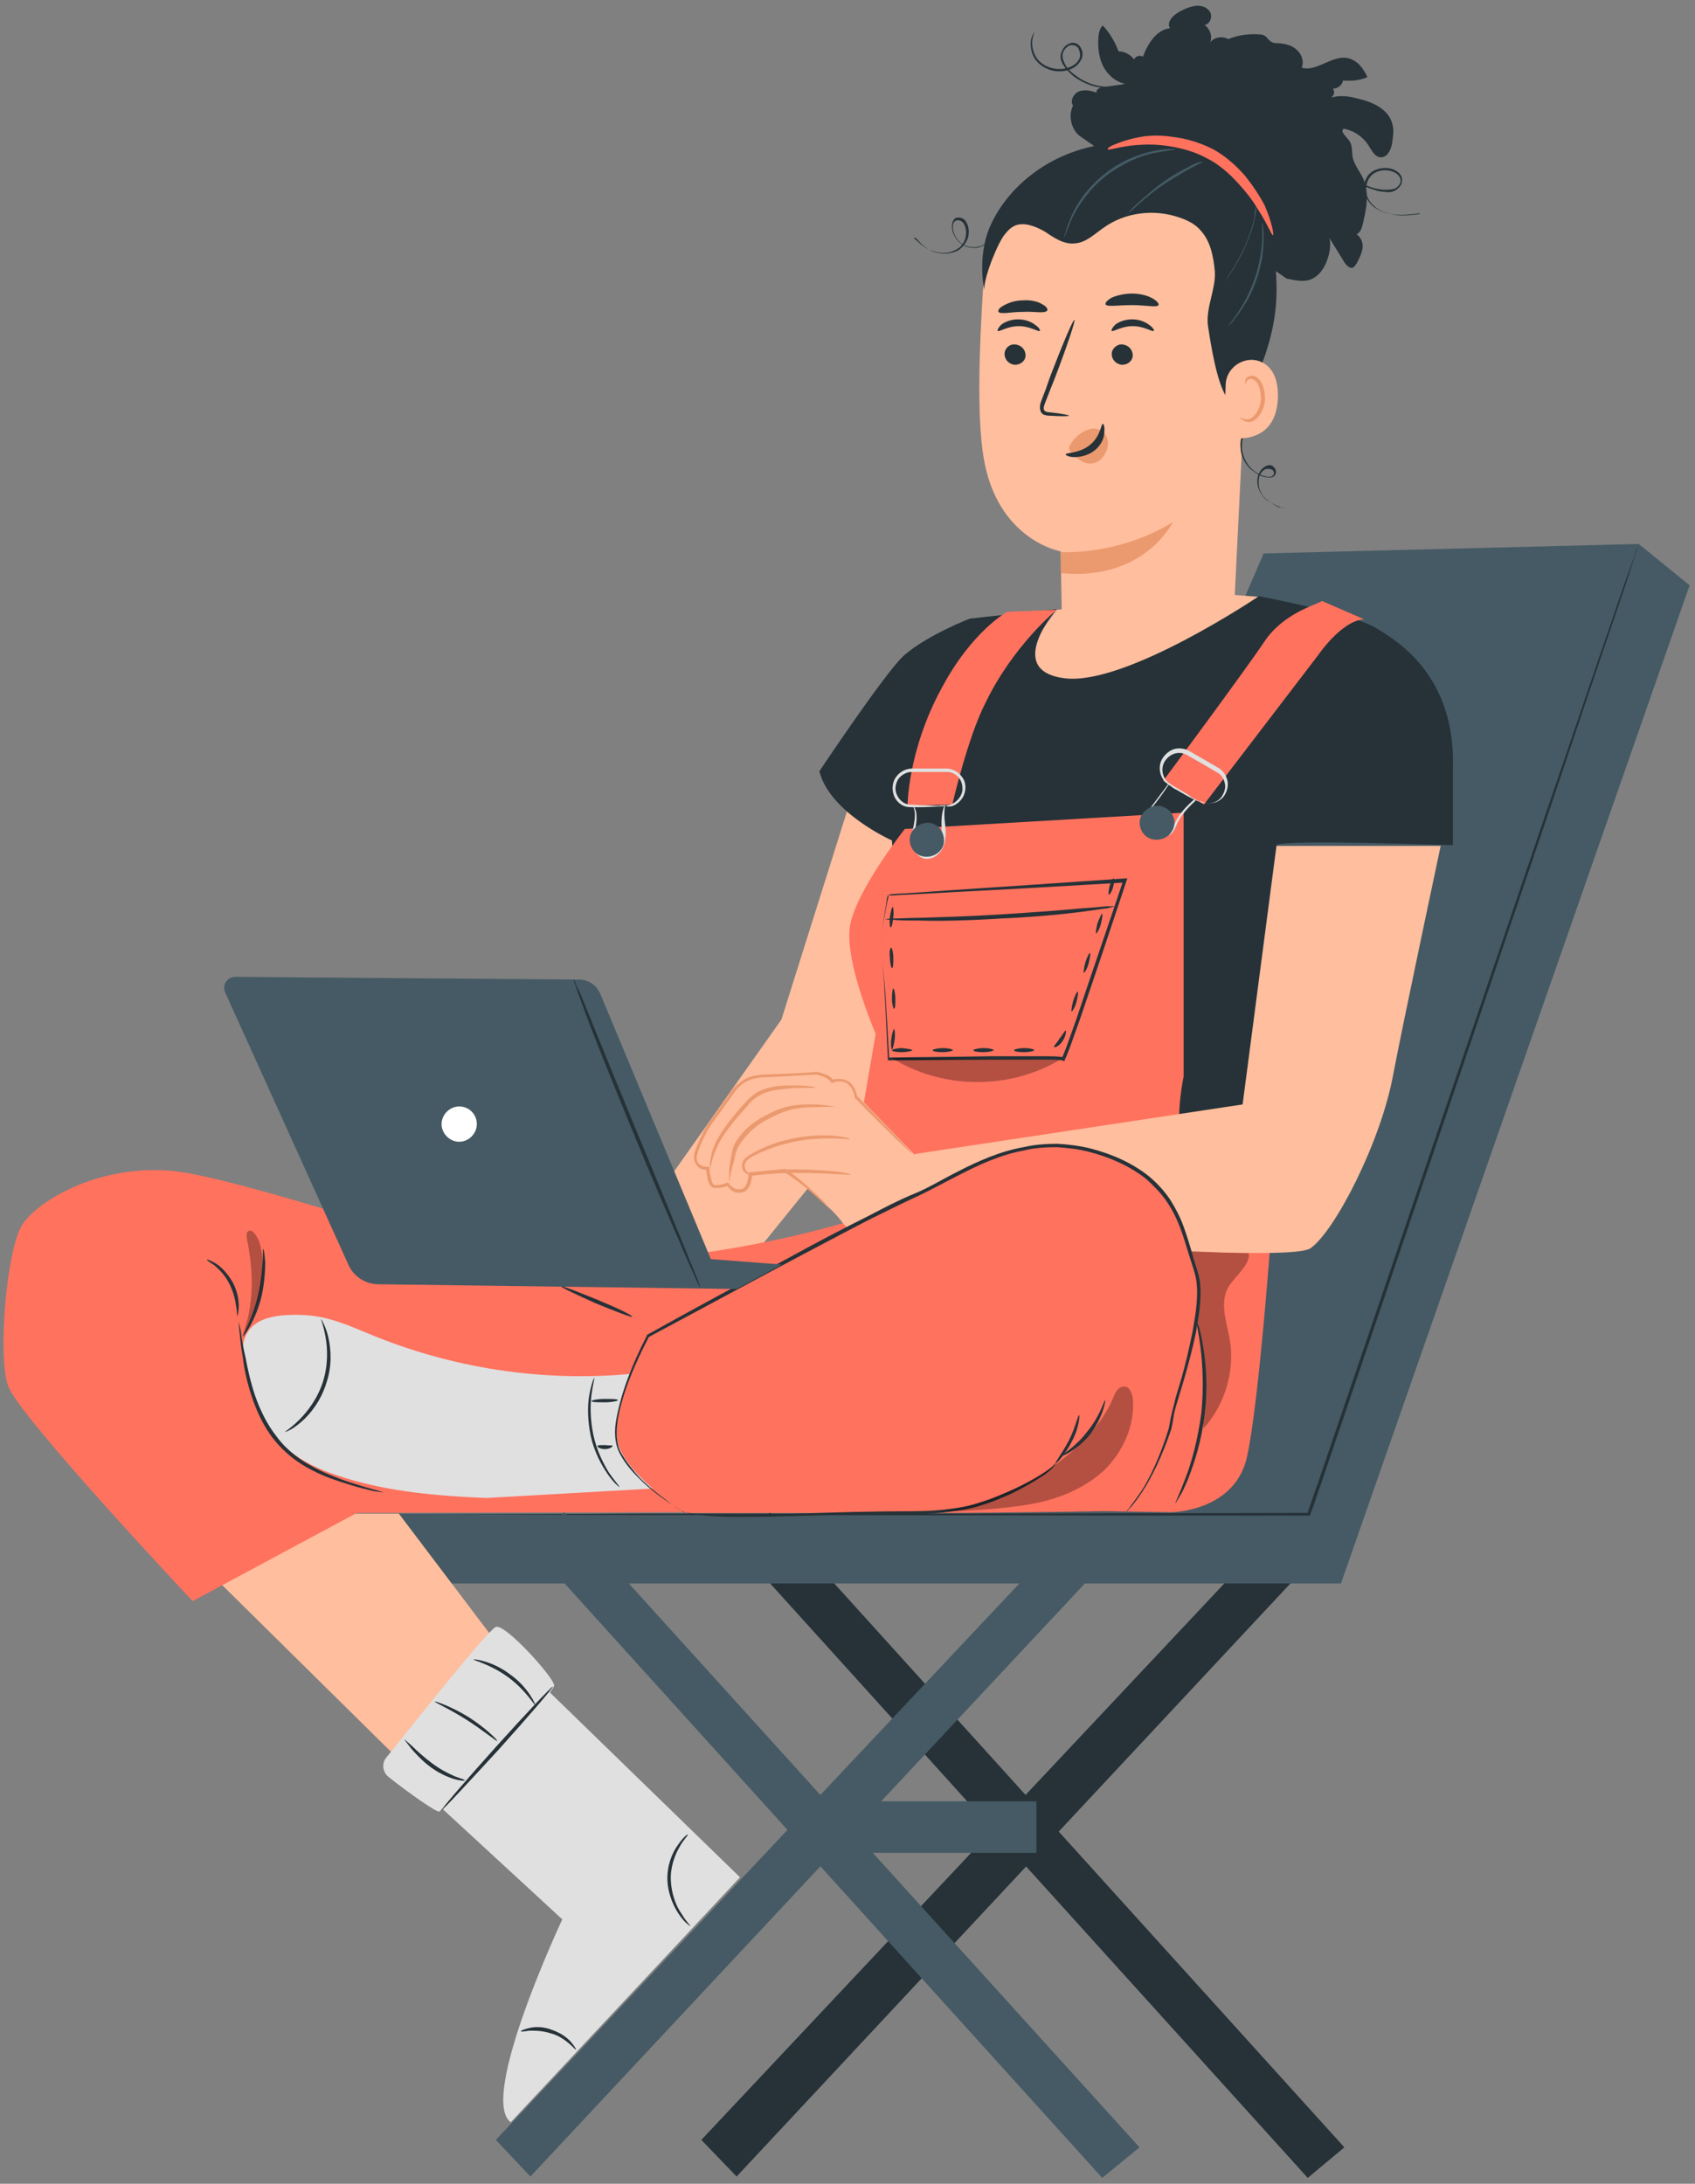 <svg width="132" height="170" viewBox="0 0 132 170" fill="none" xmlns="http://www.w3.org/2000/svg">
<rect x="0" y="0" width="132" height="170" fill="#808080" stroke="none"/>
<path d="M104.694 167.163L101.841 169.54L57.207 120.204L59.953 117.722L104.694 167.163Z" fill="#263238"/>
<path d="M57.365 169.434L54.618 166.582L100.31 117.986L103.056 120.521L57.365 169.434Z" fill="#263238"/>
<path d="M127.618 42.344L98.408 43.084L66.133 117.774L102 117.827L127.618 42.344Z" fill="#455A64"/>
<path d="M131.58 45.567L104.429 123.268H27.785V117.827H102L127.618 42.344L131.58 45.567Z" fill="#455A64"/>
<path d="M127.619 42.344C127.619 42.344 127.566 42.45 127.513 42.714C127.407 42.978 127.302 43.348 127.143 43.824C126.826 44.827 126.351 46.253 125.717 48.102C124.449 51.8 122.653 57.135 120.435 63.737C115.945 76.943 109.818 95.167 102.951 115.292C102.634 116.19 102.37 117.035 102.053 117.88L102 117.986H101.894C81.241 117.986 62.7 117.933 49.283 117.933C42.575 117.933 37.187 117.88 33.437 117.88C31.588 117.88 30.109 117.88 29.158 117.88C30.162 117.88 31.588 117.88 33.437 117.88C37.187 117.88 42.575 117.88 49.283 117.827C62.7 117.827 81.241 117.827 101.894 117.774L101.789 117.88C102.053 117.088 102.37 116.19 102.687 115.292C109.553 95.167 115.734 76.943 120.223 63.79C122.495 57.188 124.291 51.852 125.558 48.208C126.192 46.359 126.668 44.933 127.038 43.982C127.196 43.507 127.354 43.137 127.407 42.873C127.566 42.503 127.619 42.344 127.619 42.344Z" fill="#263238"/>
<path d="M88.741 167.163L85.836 169.54L41.201 120.204L43.948 117.722L88.741 167.163Z" fill="#455A64"/>
<path d="M41.307 169.434L38.613 166.582L84.357 117.986L87.051 120.521L41.307 169.434Z" fill="#455A64"/>
<path d="M80.712 140.224H63.387V144.238H80.712V140.224Z" fill="#455A64"/>
<path d="M16.639 122.74L32.803 138.692L39.617 129.131L31.06 117.827H26.412L16.639 122.74Z" fill="#FFBE9D"/>
<path d="M42.628 131.561L57.629 146.14L39.775 165.209C37.24 163.36 43.79 149.415 43.79 149.415L31.694 138.269L42.628 131.561Z" fill="#E0E0E0"/>
<path d="M44.846 159.557C44.794 159.557 44.635 159.345 44.318 159.081C44.001 158.817 43.526 158.447 42.892 158.289C42.258 158.078 41.677 158.078 41.255 158.078C40.832 158.13 40.568 158.183 40.568 158.13C40.568 158.078 40.779 157.972 41.255 157.866C41.677 157.761 42.364 157.761 42.998 158.025C43.632 158.236 44.16 158.606 44.477 158.976C44.741 159.292 44.899 159.557 44.846 159.557Z" fill="#263238"/>
<path d="M30.109 136.79C29.687 137.266 29.792 138.005 30.32 138.375C31.641 139.431 34.071 141.175 34.229 141.016C34.493 140.752 43.209 131.825 43.156 131.191C43.103 130.557 39.353 126.384 38.614 126.648C37.98 126.913 32.275 134.096 30.109 136.79Z" fill="#E0E0E0"/>
<path d="M43.05 131.297C43.103 131.35 41.202 133.568 38.825 136.209C36.395 138.85 34.44 140.963 34.388 140.91C34.335 140.858 36.236 138.639 38.613 135.998C40.99 133.357 42.998 131.244 43.05 131.297Z" fill="#263238"/>
<path d="M36.184 138.586C36.184 138.639 35.867 138.639 35.338 138.481C34.81 138.322 34.123 138.005 33.49 137.53C32.856 137.054 32.328 136.473 32.011 136.104C31.694 135.681 31.482 135.417 31.482 135.417C31.535 135.417 31.747 135.628 32.116 135.945C32.486 136.315 33.014 136.79 33.648 137.266C34.282 137.741 34.916 138.058 35.391 138.269C35.919 138.481 36.236 138.533 36.184 138.586Z" fill="#263238"/>
<path d="M38.719 135.523C38.666 135.575 37.663 134.73 36.342 133.885C35.021 133.04 33.806 132.512 33.859 132.459C33.859 132.406 35.127 132.829 36.5 133.674C37.821 134.519 38.772 135.47 38.719 135.523Z" fill="#263238"/>
<path d="M41.677 132.723C41.624 132.776 40.937 131.561 39.564 130.557C38.191 129.554 36.817 129.237 36.87 129.184C36.87 129.131 38.349 129.29 39.722 130.346C41.149 131.35 41.73 132.723 41.677 132.723Z" fill="#263238"/>
<path d="M53.773 149.943C53.773 149.943 53.351 149.732 52.928 149.098C52.506 148.517 52.03 147.513 51.977 146.404C51.925 145.242 52.347 144.238 52.77 143.657C53.192 143.023 53.562 142.759 53.562 142.812C53.615 142.865 53.245 143.182 52.928 143.763C52.558 144.397 52.189 145.347 52.242 146.404C52.294 147.46 52.664 148.411 53.087 148.992C53.456 149.626 53.773 149.89 53.773 149.943Z" fill="#263238"/>
<path d="M66.028 62.945L60.852 79.373L49.759 95.061L56.784 100.079L68.881 85.13L72.948 66.59L66.028 62.945Z" fill="#FFBE9D"/>
<path d="M95.397 17.571C96.559 17.677 97.457 18.733 97.457 19.895L96.084 47.838C96.031 51.483 90.696 53.543 86.787 53.437C82.826 52.486 82.72 50.162 82.667 46.676C82.561 40.865 82.614 42.925 82.614 42.925C82.614 42.925 77.649 42.08 76.593 35.583C76.064 32.361 76.276 27.026 76.54 22.695C76.804 18.786 79.392 14.032 83.301 14.454L95.397 17.571Z" fill="#FFBE9D"/>
<path d="M78.23 27.554C78.23 27.977 78.547 28.347 79.022 28.399C79.498 28.399 79.867 28.082 79.867 27.66C79.867 27.237 79.55 26.868 79.075 26.815C78.6 26.762 78.23 27.132 78.23 27.554Z" fill="#263238"/>
<path d="M77.701 25.758C77.807 25.864 78.441 25.389 79.339 25.389C80.237 25.389 80.871 25.864 80.976 25.758C81.029 25.706 80.924 25.494 80.607 25.283C80.343 25.072 79.867 24.86 79.286 24.86C78.705 24.86 78.23 25.072 77.966 25.283C77.754 25.494 77.649 25.706 77.701 25.758Z" fill="#263238"/>
<path d="M86.576 27.554C86.576 27.977 86.893 28.347 87.368 28.399C87.844 28.399 88.213 28.082 88.213 27.66C88.213 27.237 87.897 26.868 87.421 26.815C86.999 26.762 86.576 27.132 86.576 27.554Z" fill="#263238"/>
<path d="M86.576 25.758C86.682 25.864 87.316 25.389 88.213 25.389C89.111 25.389 89.745 25.864 89.851 25.758C89.904 25.706 89.798 25.494 89.481 25.283C89.217 25.072 88.742 24.86 88.161 24.86C87.58 24.86 87.104 25.072 86.84 25.283C86.629 25.494 86.523 25.706 86.576 25.758Z" fill="#263238"/>
<path d="M83.248 32.361C83.248 32.308 82.72 32.203 81.769 32.097C81.558 32.097 81.347 32.044 81.294 31.886C81.241 31.727 81.347 31.463 81.452 31.199C81.663 30.671 81.875 30.09 82.139 29.456C83.09 26.973 83.776 24.913 83.671 24.913C83.565 24.86 82.72 26.867 81.769 29.35C81.558 29.984 81.347 30.565 81.135 31.093C81.03 31.357 80.924 31.674 81.03 31.991C81.082 32.15 81.241 32.308 81.399 32.308C81.558 32.361 81.663 32.361 81.769 32.361C82.667 32.414 83.248 32.414 83.248 32.361Z" fill="#263238"/>
<path d="M82.614 42.978C82.614 42.978 86.998 43.295 91.33 40.654C91.33 40.654 89.111 45.25 82.614 44.616V42.978Z" fill="#EB996E"/>
<path d="M83.406 34.527C83.829 33.84 84.516 33.417 85.15 33.365C85.572 33.365 85.942 33.523 86.153 33.946C86.365 34.368 86.312 34.949 85.995 35.425C85.678 35.953 85.097 36.164 84.621 36.059C84.199 35.953 83.829 35.636 83.512 35.319C83.406 35.213 83.354 35.161 83.301 35.002C83.195 34.949 83.248 34.738 83.406 34.527Z" fill="#EB996E"/>
<path d="M85.889 32.995C85.731 32.995 85.731 33.946 84.885 34.633C84.04 35.319 83.037 35.214 82.984 35.372C82.984 35.425 83.195 35.583 83.671 35.583C84.093 35.583 84.727 35.478 85.255 35.055C85.784 34.633 85.995 34.051 85.995 33.682C86.048 33.206 85.942 32.995 85.889 32.995Z" fill="#263238"/>
<path d="M86.1 23.698C86.206 23.91 87.104 23.751 88.16 23.751C89.217 23.751 90.115 23.962 90.22 23.751C90.273 23.645 90.115 23.434 89.745 23.223C89.375 23.012 88.794 22.853 88.16 22.853C87.526 22.853 86.945 23.012 86.576 23.17C86.206 23.381 86.047 23.593 86.1 23.698Z" fill="#263238"/>
<path d="M77.755 24.279C77.966 24.491 78.706 24.279 79.656 24.279C80.554 24.227 81.347 24.438 81.558 24.174C81.611 24.068 81.505 23.857 81.188 23.698C80.871 23.487 80.29 23.328 79.656 23.381C79.022 23.381 78.494 23.593 78.124 23.804C77.808 23.962 77.702 24.174 77.755 24.279Z" fill="#263238"/>
<path d="M100.046 39.545C100.046 39.545 99.993 39.545 99.94 39.545C99.887 39.545 99.781 39.492 99.623 39.439C99.359 39.334 98.989 39.175 98.567 38.858C98.197 38.541 97.827 37.907 97.933 37.221C97.986 36.904 98.144 36.534 98.514 36.323C98.672 36.217 98.936 36.164 99.095 36.27C99.253 36.376 99.412 36.587 99.359 36.851C99.306 36.957 99.253 37.062 99.148 37.115C99.042 37.168 98.936 37.168 98.831 37.168C98.619 37.168 98.408 37.115 98.25 37.062C97.88 36.904 97.616 36.693 97.352 36.481C96.876 36.006 96.612 35.372 96.612 34.897C96.559 34.368 96.665 33.999 96.823 33.734C96.876 33.629 96.929 33.523 96.982 33.47C97.035 33.418 97.035 33.365 97.035 33.365C97.035 33.365 96.982 33.523 96.876 33.787C96.771 34.051 96.718 34.421 96.718 34.949C96.771 35.425 96.982 36.006 97.457 36.481C97.669 36.693 97.986 36.904 98.302 37.01C98.461 37.062 98.619 37.115 98.831 37.115C98.989 37.115 99.148 37.062 99.2 36.904C99.253 36.745 99.148 36.587 98.989 36.534C98.831 36.481 98.672 36.481 98.514 36.534C98.25 36.693 98.038 37.01 98.038 37.326C97.986 37.643 98.038 37.96 98.144 38.224C98.25 38.489 98.408 38.7 98.619 38.858C98.989 39.175 99.359 39.386 99.623 39.492C99.887 39.492 100.046 39.545 100.046 39.545Z" fill="#263238"/>
<path d="M84.251 10.704C83.459 10.229 83.142 9.067 83.565 8.221C83.301 7.852 83.618 7.271 84.04 7.112C84.463 6.954 84.991 7.059 85.413 7.218C85.308 7.006 85.625 6.795 85.889 6.795C86.47 6.69 87.051 6.637 87.632 6.531C86.84 6.373 86.153 5.739 85.836 4.999C85.519 4.26 85.466 3.415 85.572 2.622C85.625 2.411 85.678 2.147 85.889 1.988C86.417 2.569 86.84 3.256 87.104 3.996C87.579 3.996 88.055 4.26 88.319 4.63C88.424 4.365 88.794 4.26 89.005 4.418C89.375 3.415 90.062 2.305 91.118 2.2C90.801 1.724 91.382 1.143 91.911 0.879C92.28 0.668 92.703 0.509 93.126 0.457C93.548 0.404 94.023 0.562 94.235 0.932C94.446 1.302 94.235 1.883 93.812 1.936C94.235 2.252 94.446 2.834 94.235 3.309C94.552 2.886 95.186 2.781 95.661 3.045C96.4 2.728 97.246 2.622 98.038 2.675C98.249 2.675 98.461 2.728 98.619 2.886C98.725 2.992 98.83 3.15 98.936 3.203C99.094 3.362 99.359 3.362 99.57 3.362C100.098 3.415 100.626 3.52 100.996 3.89C101.366 4.207 101.577 4.788 101.366 5.263C102.528 5.633 103.743 4.26 104.958 4.524C105.697 4.682 106.173 5.316 106.49 6.003C105.908 6.267 105.222 6.32 104.588 6.267C104.535 6.637 104.165 6.901 103.796 6.901C104.007 7.165 103.848 7.588 103.531 7.64C104.271 7.376 105.063 7.482 105.803 7.693C106.965 7.957 108.18 8.538 108.444 9.7C108.55 10.123 108.497 10.546 108.444 10.915C108.391 11.549 108.074 12.341 107.44 12.236C107.071 12.183 106.859 11.761 106.648 11.444C106.225 10.704 105.486 10.176 104.641 10.017C104.324 10.281 104.905 10.651 105.116 11.021C105.327 11.338 105.275 11.813 105.327 12.183C105.433 12.764 105.856 13.292 106.12 13.82C106.701 15.035 106.384 16.409 106.067 17.677C105.961 18.046 105.592 18.469 105.38 18.152C105.803 18.205 106.12 18.68 106.12 19.156C106.12 19.578 105.908 20.001 105.697 20.423C105.592 20.582 105.486 20.793 105.327 20.846C105.063 20.899 104.852 20.635 104.694 20.423C104.324 19.789 103.901 19.156 103.531 18.522C103.637 18.944 103.584 19.42 103.479 19.842C103.267 20.687 102.792 21.533 101.947 21.797C101.366 21.955 100.785 21.797 100.204 21.691" fill="#263238"/>
<path d="M97.034 30.935C96.77 30.829 95.767 31.252 95.608 31.041C94.763 29.931 94.288 26.762 94.076 25.389C93.865 24.015 94.71 22.483 94.605 21.11C94.499 20.001 94.288 18.839 93.548 17.994C93.126 17.465 92.492 17.148 91.858 16.937C89.903 16.25 87.632 16.515 85.942 17.729C85.255 18.205 84.568 18.892 83.723 18.944C82.878 19.05 82.086 18.522 81.399 18.046C80.659 17.624 79.762 17.254 79.022 17.571C78.705 17.729 78.494 17.941 78.283 18.205C77.754 18.786 76.645 21.48 76.645 22.536C76.645 22.536 76.117 20.106 77.015 17.835C78.124 15.088 81.135 11.972 85.942 11.232C93.654 9.965 97.246 14.243 98.619 17.307C99.2 18.627 99.675 22.061 99.253 24.702C98.725 28.188 97.034 30.935 97.034 30.935Z" fill="#263238"/>
<path d="M99.147 18.31C99.042 18.363 98.725 17.465 97.933 16.25C97.563 15.617 97.034 14.93 96.401 14.243C95.767 13.556 94.974 12.817 94.024 12.341C93.073 11.813 92.069 11.549 91.118 11.391C90.168 11.232 89.323 11.232 88.583 11.285C87.157 11.391 86.259 11.761 86.259 11.602C86.259 11.549 86.417 11.391 86.84 11.232C87.21 11.074 87.791 10.863 88.583 10.704C89.323 10.546 90.273 10.493 91.277 10.651C92.281 10.757 93.39 11.074 94.446 11.602C95.503 12.183 96.348 12.975 96.982 13.715C97.615 14.507 98.091 15.247 98.461 15.933C99.095 17.36 99.2 18.31 99.147 18.31Z" fill="#FF725E"/>
<path d="M91.594 11.655C91.594 11.655 91.435 11.655 91.118 11.708C90.802 11.761 90.379 11.813 89.851 11.919C88.794 12.13 87.421 12.711 86.1 13.715C84.833 14.719 83.987 15.986 83.512 16.937C83.301 17.413 83.142 17.835 83.037 18.099C82.931 18.363 82.878 18.522 82.878 18.522C82.878 18.522 82.878 18.469 82.878 18.416C82.878 18.363 82.931 18.205 82.984 18.099C83.037 17.782 83.195 17.413 83.406 16.884C83.829 15.881 84.674 14.613 85.995 13.556C87.315 12.5 88.741 11.972 89.798 11.761C90.326 11.655 90.749 11.602 91.066 11.602C91.224 11.602 91.33 11.602 91.435 11.602C91.594 11.655 91.594 11.655 91.594 11.655Z" fill="#455A64"/>
<path d="M93.654 12.606C93.654 12.606 93.284 12.817 92.756 13.081C92.175 13.398 91.436 13.821 90.643 14.349C89.851 14.877 89.164 15.458 88.689 15.881C88.213 16.303 87.949 16.567 87.897 16.567C87.897 16.567 87.949 16.462 88.055 16.356C88.161 16.198 88.372 16.039 88.583 15.828C89.059 15.405 89.692 14.824 90.485 14.243C91.277 13.662 92.069 13.24 92.598 12.976C92.862 12.817 93.126 12.711 93.284 12.659C93.548 12.606 93.654 12.553 93.654 12.606Z" fill="#455A64"/>
<path d="M97.827 16.039C97.827 16.039 97.827 16.145 97.827 16.303C97.827 16.462 97.774 16.726 97.722 16.99C97.616 17.571 97.352 18.363 96.982 19.209C96.612 20.054 96.19 20.74 95.873 21.216C95.714 21.48 95.556 21.638 95.45 21.797C95.345 21.902 95.292 22.008 95.292 22.008C95.292 22.008 95.503 21.691 95.82 21.216C96.137 20.74 96.559 20.001 96.929 19.209C97.299 18.363 97.51 17.624 97.669 17.043C97.722 16.409 97.774 16.039 97.827 16.039Z" fill="#455A64"/>
<path d="M95.661 25.336C95.661 25.336 95.978 24.966 96.401 24.332C96.612 24.015 96.876 23.593 97.087 23.17C97.299 22.695 97.563 22.166 97.721 21.638C97.933 21.057 98.038 20.529 98.144 20.001C98.249 19.473 98.249 18.997 98.302 18.627C98.302 17.835 98.249 17.36 98.302 17.36C98.302 17.36 98.355 17.465 98.355 17.677C98.408 17.888 98.408 18.205 98.408 18.627C98.408 19.05 98.355 19.525 98.302 20.001C98.197 20.529 98.091 21.11 97.88 21.691C97.668 22.272 97.457 22.8 97.193 23.276C96.929 23.751 96.665 24.121 96.454 24.438C96.189 24.755 96.031 25.019 95.872 25.177C95.767 25.283 95.661 25.336 95.661 25.336Z" fill="#455A64"/>
<path d="M71.152 18.522C71.152 18.522 71.257 18.627 71.522 18.839C71.733 19.05 72.103 19.367 72.631 19.525C73.159 19.737 73.846 19.79 74.48 19.42C74.797 19.261 75.061 18.944 75.166 18.575C75.272 18.205 75.272 17.782 75.061 17.413C74.955 17.254 74.797 17.148 74.585 17.148C74.374 17.148 74.268 17.307 74.216 17.465C74.163 17.835 74.268 18.205 74.48 18.522C74.691 18.839 74.955 19.05 75.272 19.156C75.589 19.261 75.906 19.261 76.17 19.209C76.698 19.103 77.068 18.733 77.226 18.469C77.385 18.205 77.438 18.046 77.438 18.046C77.438 18.046 77.438 18.099 77.438 18.152C77.438 18.258 77.385 18.363 77.279 18.469C77.121 18.733 76.751 19.103 76.223 19.261C75.959 19.314 75.589 19.314 75.272 19.209C74.955 19.103 74.638 18.839 74.427 18.522C74.216 18.205 74.057 17.782 74.163 17.36C74.163 17.254 74.268 17.148 74.321 17.043C74.427 16.937 74.532 16.937 74.638 16.937C74.902 16.937 75.114 17.043 75.219 17.254C75.483 17.624 75.483 18.152 75.378 18.522C75.219 18.944 74.955 19.261 74.638 19.473C73.951 19.842 73.212 19.79 72.684 19.578C72.156 19.367 71.786 19.05 71.575 18.786C71.469 18.68 71.363 18.575 71.31 18.522C71.152 18.522 71.099 18.522 71.152 18.522Z" fill="#263238"/>
<path d="M110.61 16.567C110.61 16.567 110.557 16.567 110.451 16.62C110.346 16.62 110.187 16.673 109.923 16.673C109.5 16.726 108.814 16.779 108.074 16.62C107.704 16.515 107.282 16.356 106.912 16.039C106.542 15.722 106.278 15.247 106.225 14.719C106.225 14.454 106.225 14.19 106.384 13.926C106.49 13.662 106.701 13.451 106.965 13.292C107.493 13.028 108.18 12.975 108.708 13.292C108.972 13.451 109.236 13.715 109.183 14.085C109.183 14.402 108.919 14.666 108.655 14.824C108.391 14.983 108.074 14.983 107.81 14.93C107.546 14.93 107.282 14.877 107.018 14.771C106.014 14.507 105.222 13.873 104.746 13.239C104.271 12.606 104.06 11.972 104.007 11.549C103.954 11.338 103.954 11.18 103.954 11.021C103.954 10.915 103.954 10.863 103.954 10.863C103.954 10.863 103.954 11.127 104.06 11.549C104.165 11.972 104.377 12.606 104.852 13.187C105.327 13.821 106.067 14.402 107.071 14.666C107.335 14.719 107.599 14.771 107.863 14.771C108.127 14.771 108.391 14.771 108.655 14.666C108.867 14.56 109.078 14.296 109.078 14.085C109.078 13.821 108.919 13.609 108.655 13.451C108.18 13.187 107.546 13.187 107.071 13.451C106.595 13.715 106.384 14.243 106.384 14.771C106.384 15.3 106.648 15.722 107.018 16.039C107.335 16.356 107.757 16.515 108.127 16.62C108.867 16.831 109.5 16.779 109.976 16.726C110.187 16.726 110.346 16.673 110.504 16.673C110.557 16.567 110.61 16.567 110.61 16.567Z" fill="#263238"/>
<path d="M80.554 2.517C80.554 2.517 80.448 2.728 80.396 3.098C80.343 3.467 80.396 4.101 80.818 4.629C81.241 5.158 82.139 5.527 83.037 5.316C83.459 5.211 83.935 4.946 84.093 4.471C84.146 4.26 84.093 3.996 83.987 3.784C83.882 3.573 83.618 3.467 83.354 3.52C83.142 3.573 82.931 3.784 82.825 3.996C82.72 4.207 82.72 4.471 82.825 4.735C82.984 5.211 83.354 5.58 83.723 5.844C84.463 6.425 85.308 6.69 85.995 6.742C86.681 6.795 87.263 6.69 87.685 6.584C88.055 6.478 88.266 6.373 88.266 6.373C88.266 6.373 88.213 6.425 88.108 6.478C88.002 6.531 87.844 6.584 87.685 6.637C87.315 6.742 86.734 6.901 85.995 6.848C85.255 6.795 84.41 6.531 83.618 5.95C83.248 5.633 82.878 5.263 82.667 4.788C82.561 4.524 82.561 4.207 82.72 3.943C82.825 3.679 83.037 3.467 83.354 3.362C83.671 3.256 83.987 3.415 84.146 3.679C84.304 3.943 84.357 4.207 84.252 4.524C84.146 4.788 83.987 4.999 83.776 5.158C83.565 5.316 83.354 5.422 83.09 5.475C82.139 5.739 81.188 5.316 80.713 4.735C80.237 4.154 80.237 3.467 80.29 3.098C80.343 2.886 80.396 2.728 80.448 2.675C80.501 2.569 80.501 2.517 80.554 2.517Z" fill="#263238"/>
<path d="M95.45 29.931C95.503 28.505 97.088 27.554 98.355 28.241C99.042 28.611 99.57 29.456 99.517 30.988C99.359 35.055 95.292 34.051 95.292 33.946C95.292 33.893 95.397 31.622 95.45 29.931Z" fill="#FFBE9D"/>
<path d="M96.559 32.467C96.559 32.467 96.612 32.52 96.77 32.572C96.876 32.625 97.087 32.678 97.299 32.625C97.721 32.467 98.144 31.833 98.197 31.093C98.197 30.724 98.144 30.354 98.038 30.09C97.932 29.773 97.721 29.562 97.51 29.509C97.299 29.456 97.14 29.562 97.087 29.667C97.034 29.773 97.034 29.878 97.034 29.878C97.034 29.878 96.929 29.826 96.982 29.614C96.982 29.509 97.034 29.456 97.14 29.35C97.246 29.297 97.404 29.245 97.563 29.245C97.88 29.297 98.144 29.562 98.302 29.931C98.461 30.248 98.513 30.671 98.513 31.093C98.461 31.939 97.985 32.678 97.404 32.837C97.14 32.889 96.876 32.784 96.77 32.678C96.559 32.572 96.559 32.467 96.559 32.467Z" fill="#EB996E"/>
<path d="M82.297 47.468L96.031 46.306L98.038 46.465L89.27 53.701L84.78 55.233L80.819 53.437L79.868 50.796L82.297 47.468Z" fill="#FFBE9D"/>
<path d="M63.81 60.04C63.81 60.04 68.88 52.434 70.359 51.06C72.208 49.423 75.536 48.155 75.536 48.155L82.297 47.416C82.297 47.416 78.124 52.222 82.931 52.803C87.685 53.384 98.038 46.412 98.038 46.412C98.038 46.412 105.275 47.785 107.071 48.842C108.867 49.898 113.41 52.645 113.145 59.934V65.798C113.145 65.798 99.517 65.322 99.412 65.798C99.306 66.273 96.559 87.772 96.559 87.772L89.64 91.945C89.64 91.945 73.053 82.859 71.838 83.123C70.624 83.387 69.462 65.428 69.462 65.428C69.462 65.428 64.602 63.262 63.81 60.04Z" fill="#263238"/>
<path d="M65.658 95.219L68.194 80.482C68.194 80.482 65.764 74.883 66.186 72.136C66.609 69.389 70.465 64.53 70.465 64.53L92.175 63.262V83.81C92.175 83.81 90.854 89.99 93.284 91.205C95.767 92.42 99.042 95.325 99.042 95.325C99.042 95.325 98.091 108.795 97.14 113.285C96.242 117.722 91.171 117.722 91.171 117.722L74.427 117.458L32.75 98.019C44.265 99.023 55.252 98.177 65.658 95.219Z" fill="#FF725E"/>
<path d="M71.046 81.75C71.046 81.803 70.677 81.908 70.254 81.908C69.831 81.908 69.462 81.856 69.462 81.75C69.462 81.697 69.831 81.591 70.254 81.591C70.729 81.644 71.046 81.697 71.046 81.75Z" fill="#263238"/>
<path d="M74.216 81.75C74.216 81.803 73.846 81.908 73.423 81.908C73.001 81.908 72.631 81.856 72.631 81.75C72.631 81.697 73.001 81.591 73.423 81.591C73.899 81.591 74.216 81.697 74.216 81.75Z" fill="#263238"/>
<path d="M77.385 81.75C77.385 81.803 77.015 81.908 76.592 81.908C76.17 81.908 75.8 81.856 75.8 81.75C75.8 81.697 76.17 81.591 76.592 81.591C77.068 81.591 77.385 81.697 77.385 81.75Z" fill="#263238"/>
<path d="M80.554 81.75C80.554 81.803 80.184 81.908 79.762 81.908C79.339 81.908 78.969 81.856 78.969 81.75C78.969 81.697 79.339 81.591 79.762 81.591C80.237 81.591 80.554 81.697 80.554 81.75Z" fill="#263238"/>
<path d="M82.984 80.218C83.037 80.218 83.037 80.588 82.773 81.01C82.508 81.433 82.139 81.591 82.086 81.486C82.033 81.433 82.297 81.222 82.508 80.852C82.773 80.535 82.931 80.218 82.984 80.218Z" fill="#263238"/>
<path d="M83.935 77.207C83.987 77.207 83.935 77.577 83.829 77.999C83.723 78.422 83.512 78.739 83.459 78.739C83.406 78.739 83.459 78.369 83.565 77.947C83.723 77.471 83.882 77.154 83.935 77.207Z" fill="#263238"/>
<path d="M84.886 74.196C84.939 74.196 84.886 74.566 84.78 74.989C84.674 75.411 84.463 75.728 84.41 75.728C84.358 75.728 84.41 75.358 84.516 74.936C84.674 74.46 84.833 74.144 84.886 74.196Z" fill="#263238"/>
<path d="M85.837 71.133C85.889 71.133 85.837 71.502 85.731 71.925C85.625 72.348 85.414 72.665 85.361 72.665C85.308 72.665 85.361 72.295 85.467 71.872C85.625 71.45 85.784 71.133 85.837 71.133Z" fill="#263238"/>
<path d="M86.734 68.386C86.787 68.386 86.787 68.703 86.681 69.073C86.576 69.442 86.417 69.654 86.365 69.654C86.312 69.654 86.312 69.337 86.417 68.967C86.523 68.65 86.629 68.386 86.734 68.386Z" fill="#263238"/>
<path d="M94.394 60.991C94.446 61.044 94.288 61.36 94.024 61.677C93.76 62.047 93.496 62.258 93.443 62.206C93.39 62.153 93.548 61.836 93.812 61.519C94.077 61.202 94.341 60.938 94.394 60.991Z" fill="#263238"/>
<path d="M96.348 58.508C96.4 58.561 96.242 58.878 95.978 59.195C95.714 59.565 95.45 59.776 95.397 59.723C95.344 59.67 95.502 59.353 95.767 59.036C96.031 58.666 96.295 58.455 96.348 58.508Z" fill="#263238"/>
<path d="M98.25 55.973C98.303 56.025 98.144 56.342 97.88 56.659C97.616 57.029 97.352 57.24 97.299 57.188C97.246 57.135 97.405 56.818 97.669 56.501C97.933 56.184 98.197 55.92 98.25 55.973Z" fill="#263238"/>
<path d="M100.204 53.49C100.257 53.543 100.098 53.86 99.834 54.177C99.57 54.546 99.306 54.758 99.253 54.705C99.2 54.652 99.359 54.335 99.623 54.018C99.887 53.648 100.151 53.437 100.204 53.49Z" fill="#263238"/>
<path d="M102.158 50.954C102.211 51.007 102.053 51.324 101.789 51.641C101.525 52.011 101.26 52.222 101.208 52.169C101.155 52.117 101.313 51.8 101.577 51.483C101.789 51.166 102.053 50.902 102.158 50.954Z" fill="#263238"/>
<path d="M104.271 48.63C104.324 48.683 104.06 48.947 103.743 49.264C103.426 49.581 103.162 49.792 103.109 49.739C103.056 49.687 103.215 49.37 103.532 49.053C103.901 48.736 104.218 48.525 104.271 48.63Z" fill="#263238"/>
<path d="M91.963 59.67C92.016 59.723 91.805 60.04 91.541 60.357C91.224 60.674 90.96 60.885 90.907 60.832C90.854 60.779 91.066 60.462 91.33 60.146C91.647 59.829 91.911 59.617 91.963 59.67Z" fill="#263238"/>
<path d="M94.024 57.293C94.077 57.346 93.918 57.663 93.601 57.98C93.337 58.297 93.073 58.561 92.968 58.508C92.915 58.455 93.073 58.138 93.39 57.821C93.707 57.452 93.971 57.24 94.024 57.293Z" fill="#263238"/>
<path d="M95.925 54.758C95.978 54.81 95.819 55.127 95.555 55.497C95.291 55.867 95.027 56.078 94.974 56.078C94.921 56.025 95.08 55.709 95.344 55.339C95.608 54.969 95.872 54.705 95.925 54.758Z" fill="#263238"/>
<path d="M97.721 52.117C97.774 52.169 97.616 52.486 97.404 52.856C97.14 53.226 96.929 53.49 96.876 53.437C96.823 53.384 96.982 53.067 97.193 52.698C97.404 52.328 97.668 52.064 97.721 52.117Z" fill="#263238"/>
<path d="M99.464 49.476C99.517 49.528 99.359 49.845 99.147 50.215C98.883 50.585 98.672 50.849 98.566 50.796C98.514 50.743 98.672 50.426 98.883 50.057C99.147 49.687 99.412 49.423 99.464 49.476Z" fill="#263238"/>
<path d="M102 47.627C102.053 47.68 101.736 47.891 101.366 48.102C100.996 48.313 100.679 48.472 100.627 48.419C100.574 48.366 100.838 48.102 101.26 47.891C101.63 47.68 102 47.574 102 47.627Z" fill="#263238"/>
<path d="M74.216 61.149C74.268 61.149 74.268 61.519 74.163 61.941C74.057 62.364 73.951 62.681 73.846 62.681C73.793 62.681 73.793 62.311 73.899 61.889C74.004 61.466 74.163 61.149 74.216 61.149Z" fill="#263238"/>
<path d="M75.008 58.086C75.061 58.086 75.061 58.455 74.955 58.878C74.85 59.3 74.691 59.617 74.638 59.617C74.585 59.617 74.585 59.248 74.691 58.825C74.797 58.403 74.902 58.086 75.008 58.086Z" fill="#263238"/>
<path d="M76.011 55.075C76.064 55.127 76.011 55.444 75.853 55.867C75.695 56.29 75.536 56.606 75.43 56.554C75.378 56.554 75.43 56.184 75.589 55.761C75.747 55.392 75.959 55.075 76.011 55.075Z" fill="#263238"/>
<path d="M77.438 52.275C77.491 52.328 77.385 52.645 77.174 53.014C76.962 53.384 76.751 53.701 76.698 53.648C76.645 53.596 76.751 53.279 76.962 52.909C77.121 52.486 77.332 52.222 77.438 52.275Z" fill="#263238"/>
<path d="M79.286 49.687C79.339 49.74 79.181 50.057 78.864 50.373C78.6 50.69 78.336 50.955 78.23 50.902C78.177 50.849 78.336 50.532 78.653 50.215C78.969 49.898 79.234 49.634 79.286 49.687Z" fill="#263238"/>
<path d="M81.505 47.785C81.558 47.838 81.346 48.102 81.082 48.313C80.818 48.525 80.501 48.683 80.448 48.63C80.395 48.578 80.607 48.366 80.871 48.102C81.188 47.838 81.452 47.732 81.505 47.785Z" fill="#263238"/>
<path d="M71.152 60.885C71.205 60.885 71.258 61.255 71.152 61.677C71.099 62.1 70.993 62.47 70.888 62.417C70.835 62.417 70.782 62.047 70.888 61.625C70.941 61.202 71.046 60.832 71.152 60.885Z" fill="#263238"/>
<path d="M71.945 57.821C71.997 57.821 71.997 58.191 71.839 58.614C71.733 59.036 71.575 59.353 71.469 59.353C71.416 59.353 71.416 58.983 71.575 58.561C71.68 58.086 71.839 57.769 71.945 57.821Z" fill="#263238"/>
<path d="M73.159 54.863C73.212 54.916 73.159 55.233 72.948 55.656C72.79 56.025 72.578 56.342 72.473 56.342C72.42 56.289 72.473 55.973 72.684 55.55C72.842 55.127 73.054 54.81 73.159 54.863Z" fill="#263238"/>
<path d="M74.744 52.117C74.797 52.169 74.691 52.486 74.427 52.856C74.216 53.226 73.952 53.49 73.899 53.437C73.846 53.384 73.952 53.067 74.216 52.698C74.427 52.381 74.691 52.117 74.744 52.117Z" fill="#263238"/>
<path d="M76.698 49.634C76.751 49.687 76.593 50.004 76.276 50.321C76.012 50.638 75.695 50.902 75.642 50.849C75.589 50.796 75.748 50.479 76.064 50.162C76.381 49.845 76.645 49.581 76.698 49.634Z" fill="#263238"/>
<path d="M78.811 47.627C78.864 47.679 78.653 47.944 78.389 48.155C78.125 48.419 77.86 48.525 77.808 48.472C77.755 48.419 77.913 48.155 78.23 47.944C78.494 47.732 78.758 47.574 78.811 47.627Z" fill="#263238"/>
<path d="M69.62 80.112C69.673 80.112 69.725 80.482 69.673 80.905C69.62 81.327 69.514 81.697 69.461 81.697C69.409 81.697 69.356 81.327 69.409 80.905C69.461 80.482 69.567 80.112 69.62 80.112Z" fill="#263238"/>
<path d="M69.567 76.943C69.62 76.943 69.725 77.313 69.725 77.735C69.725 78.158 69.725 78.528 69.62 78.528C69.567 78.528 69.461 78.158 69.461 77.735C69.461 77.313 69.514 76.943 69.567 76.943Z" fill="#263238"/>
<path d="M69.409 73.774C69.462 73.774 69.567 74.143 69.567 74.566C69.567 74.989 69.567 75.358 69.462 75.358C69.409 75.358 69.303 74.989 69.303 74.566C69.25 74.143 69.303 73.774 69.409 73.774Z" fill="#263238"/>
<path d="M69.514 70.604C69.567 70.604 69.62 70.974 69.567 71.397C69.514 71.819 69.462 72.189 69.356 72.189C69.303 72.189 69.25 71.819 69.303 71.397C69.356 70.974 69.462 70.604 69.514 70.604Z" fill="#263238"/>
<g opacity="0.3">
<path d="M93.231 102.826C93.707 105.573 93.865 108.425 93.707 111.225C95.397 109.376 96.189 106.682 95.767 104.252C95.503 102.879 94.975 101.4 95.661 100.185C96.137 99.392 97.404 98.442 97.246 97.544C97.246 97.544 96.137 97.544 95.133 97.491C94.341 97.438 92.65 97.385 92.65 97.385C93.496 99.551 93.443 100.924 93.073 102.879" fill="black"/>
</g>
<path d="M71.257 89.832L96.77 85.976L99.411 65.85H112.194C112.194 65.85 109.183 80.007 108.497 83.651C107.546 88.881 103.954 95.853 102.052 97.174C100.151 98.494 69.725 95.853 69.725 95.853L71.257 89.832Z" fill="#FFBE9D"/>
<path d="M56.731 92.156C56.889 92.525 57.259 92.79 57.629 92.737C57.682 92.737 57.788 92.737 57.893 92.684C58.474 92.525 58.474 91.416 58.474 91.416L61.168 91.152C61.168 91.152 64.496 93.635 65.605 95.167C66.767 96.751 69.989 95.748 69.989 95.748L71.468 90.148L66.873 85.394C66.873 85.394 67.137 85.659 66.873 84.814C66.609 83.968 65.024 84.18 65.024 84.18C64.813 83.757 63.809 83.546 63.809 83.546L59.478 83.757C58.58 83.81 57.735 84.233 57.206 84.972L55.199 87.719C55.199 87.719 54.09 89.726 54.248 90.201C54.46 90.941 55.199 90.835 55.199 90.835C55.199 90.835 55.305 92.209 55.675 92.261C55.992 92.42 56.731 92.156 56.731 92.156Z" fill="#FFBE9D"/>
<path d="M66.186 88.669C66.186 88.722 65.605 88.617 64.707 88.617C63.809 88.617 62.489 88.669 61.168 89.039C60.482 89.198 59.848 89.462 59.32 89.673C58.791 89.937 58.21 90.148 58.052 90.518C57.946 90.677 57.999 90.888 58.052 91.046C58.157 91.205 58.263 91.311 58.369 91.363C58.58 91.469 58.739 91.416 58.739 91.469C58.739 91.469 58.58 91.575 58.316 91.469C58.21 91.416 58.052 91.311 57.893 91.152C57.788 90.994 57.735 90.73 57.84 90.466C57.946 90.201 58.157 90.043 58.422 89.884C58.686 89.726 58.897 89.62 59.214 89.462C59.795 89.198 60.429 88.934 61.115 88.775C62.489 88.405 63.809 88.353 64.76 88.405C65.605 88.458 66.186 88.617 66.186 88.669Z" fill="#EB996E"/>
<path d="M66.292 91.416C66.292 91.522 64.549 91.311 62.383 91.311C60.217 91.311 58.474 91.469 58.474 91.363C58.474 91.311 58.897 91.258 59.636 91.152C60.323 91.099 61.327 90.994 62.436 91.046C63.545 91.046 64.496 91.152 65.235 91.205C65.869 91.311 66.292 91.416 66.292 91.416Z" fill="#EB996E"/>
<path d="M56.784 92.05C56.784 92.05 56.784 91.892 56.784 91.575C56.784 91.258 56.784 90.835 56.89 90.307C56.942 90.043 56.995 89.726 57.048 89.462C57.154 89.145 57.312 88.828 57.523 88.564C57.946 87.983 58.527 87.455 59.267 87.032C60.006 86.609 60.693 86.293 61.38 86.134C62.066 85.976 62.7 85.976 63.281 85.976C63.809 85.976 64.232 86.028 64.549 86.081C64.866 86.134 65.024 86.134 65.024 86.134C65.024 86.187 64.338 86.134 63.334 86.187C62.806 86.187 62.172 86.24 61.538 86.398C60.904 86.557 60.165 86.926 59.478 87.296C58.791 87.719 58.263 88.194 57.84 88.775C57.365 89.303 57.259 89.884 57.154 90.413C56.837 91.363 56.837 92.05 56.784 92.05Z" fill="#EB996E"/>
<path d="M63.492 84.655C63.492 84.708 62.858 84.655 61.802 84.708C60.798 84.814 59.214 84.761 58.21 86.081C57.154 87.243 56.255 88.353 55.833 89.303C55.41 90.254 55.358 90.888 55.305 90.888C55.305 90.888 55.252 90.73 55.305 90.413C55.358 90.096 55.41 89.673 55.622 89.198C56.044 88.194 56.942 87.032 57.999 85.87C58.263 85.553 58.58 85.289 58.897 85.078C59.214 84.866 59.583 84.761 59.953 84.655C60.64 84.497 61.274 84.497 61.802 84.497C62.858 84.497 63.492 84.602 63.492 84.655Z" fill="#EB996E"/>
<path d="M64.76 94.216C64.76 94.216 64.654 94.163 64.496 94.005C64.337 93.846 64.073 93.635 63.809 93.371C63.228 92.843 62.33 92.05 61.115 91.258H61.168C60.376 91.364 59.478 91.416 58.474 91.522L58.58 91.416C58.58 91.628 58.527 91.839 58.474 92.05C58.421 92.261 58.316 92.473 58.104 92.684C57.999 92.79 57.84 92.79 57.735 92.843C57.629 92.843 57.471 92.843 57.365 92.843C57.101 92.79 56.889 92.631 56.731 92.42C56.678 92.367 56.678 92.314 56.625 92.261V92.209C56.573 92.209 56.942 92.314 56.784 92.261L56.678 92.314C56.573 92.367 56.467 92.367 56.309 92.42C56.203 92.473 56.044 92.473 55.939 92.473C55.886 92.473 55.833 92.473 55.727 92.473C55.675 92.473 55.569 92.473 55.463 92.42C55.305 92.314 55.252 92.156 55.199 92.05C55.146 91.945 55.094 91.786 55.094 91.68C55.041 91.416 54.988 91.152 54.988 90.941L55.146 91.047C54.777 91.099 54.407 90.994 54.196 90.624C54.09 90.466 54.037 90.307 54.037 90.096C54.037 89.885 54.09 89.726 54.143 89.567C54.354 88.934 54.671 88.3 54.988 87.719C55.305 87.243 55.675 86.768 56.044 86.24C56.256 85.923 56.52 85.606 56.731 85.289C56.942 84.972 57.154 84.655 57.471 84.391C57.788 84.127 58.104 83.916 58.474 83.81C58.844 83.704 59.214 83.651 59.583 83.651C61.01 83.599 62.383 83.546 63.651 83.44C63.915 83.493 64.126 83.599 64.337 83.651C64.549 83.757 64.76 83.863 64.918 84.127L64.76 84.074C65.235 83.916 65.764 83.968 66.133 84.233C66.503 84.497 66.662 84.972 66.767 85.342L66.714 85.289C68.035 86.662 69.144 87.772 69.884 88.564C70.254 88.934 70.518 89.251 70.729 89.462C70.94 89.673 71.046 89.779 70.993 89.779C70.993 89.779 70.887 89.673 70.676 89.515C70.465 89.303 70.148 88.987 69.778 88.67C68.986 87.877 67.876 86.821 66.556 85.447V85.395C66.503 85.025 66.345 84.655 66.028 84.391C65.711 84.127 65.235 84.127 64.866 84.285L64.76 84.338L64.707 84.233C64.602 84.074 64.443 83.968 64.232 83.863C64.02 83.757 63.809 83.704 63.598 83.651H63.651C62.383 83.704 61.01 83.81 59.583 83.863C59.214 83.863 58.897 83.916 58.527 84.021C58.21 84.127 57.893 84.285 57.629 84.549C57.365 84.761 57.154 85.078 56.942 85.395C56.731 85.712 56.467 86.028 56.256 86.345C55.886 86.874 55.516 87.349 55.199 87.824C54.882 88.406 54.565 89.039 54.354 89.673C54.301 89.832 54.248 89.99 54.248 90.149C54.248 90.254 54.301 90.413 54.354 90.518C54.513 90.73 54.777 90.835 55.094 90.835H55.252V90.941C55.252 91.205 55.305 91.416 55.358 91.68C55.41 91.892 55.463 92.156 55.622 92.261C55.622 92.261 55.675 92.261 55.727 92.261C55.78 92.261 55.833 92.261 55.886 92.261C55.992 92.261 56.097 92.209 56.203 92.209C56.309 92.156 56.414 92.156 56.52 92.103L56.625 92.05C56.467 91.997 56.837 92.156 56.784 92.103V92.156C56.784 92.209 56.837 92.261 56.889 92.261C56.995 92.42 57.206 92.526 57.365 92.578C57.471 92.578 57.576 92.578 57.682 92.578C57.788 92.578 57.84 92.526 57.946 92.473C58.21 92.209 58.263 91.733 58.316 91.364V91.258H58.421C59.425 91.152 60.323 91.099 61.115 90.994H61.168C62.383 91.839 63.228 92.631 63.809 93.212C64.126 93.476 64.337 93.74 64.443 93.899C64.707 94.163 64.76 94.216 64.76 94.216Z" fill="#EB996E"/>
<path d="M43.684 100.079C43.684 100.079 19.228 91.68 13.417 91.152C7.66 90.624 2.958 93.476 1.743 95.325C0.529 97.174 -0.211 105.52 0.634 107.897C1.479 110.274 15.002 124.641 15.002 124.641L27.785 117.775L70.676 117.669L58.157 100.713L43.684 100.079Z" fill="#FF725E"/>
<path d="M50.181 106.84C43.05 107.686 35.761 106.682 29.105 103.988C27.943 103.513 26.781 102.984 25.566 102.667C24.404 102.351 23.137 102.298 21.922 102.403C20.971 102.509 19.967 102.773 19.386 103.565C18.541 104.675 18.964 106.312 19.439 107.633C20.02 109.217 20.601 110.802 21.657 112.07C22.925 113.549 24.774 114.394 26.623 114.975C30.267 116.137 34.071 116.454 37.874 116.612L50.921 115.873L50.181 106.84Z" fill="#E0E0E0"/>
<path d="M48.227 115.767C48.227 115.767 47.804 115.45 47.329 114.764C46.854 114.077 46.273 113.021 46.008 111.806C45.744 110.538 45.744 109.376 45.903 108.531C46.061 107.686 46.273 107.21 46.273 107.263C46.325 107.263 46.167 107.791 46.061 108.584C45.956 109.376 45.956 110.538 46.22 111.753C46.484 112.968 47.012 113.971 47.435 114.658C47.91 115.345 48.28 115.715 48.227 115.767Z" fill="#263238"/>
<path d="M24.985 102.667C24.985 102.667 25.091 102.773 25.196 103.037C25.302 103.249 25.46 103.618 25.566 104.094C25.777 104.992 25.883 106.312 25.408 107.686C24.985 109.059 24.14 110.115 23.453 110.696C23.084 111.013 22.767 111.225 22.555 111.33C22.344 111.436 22.186 111.489 22.186 111.489C22.186 111.436 22.661 111.172 23.295 110.538C23.929 109.904 24.721 108.9 25.144 107.58C25.566 106.259 25.513 104.992 25.355 104.094C25.196 103.196 24.985 102.667 24.985 102.667Z" fill="#263238"/>
<path d="M48.121 109.006C48.121 109.059 47.646 109.165 47.118 109.165C46.537 109.165 46.061 109.165 46.061 109.059C46.061 109.006 46.537 108.9 47.065 108.9C47.646 108.9 48.121 108.9 48.121 109.006Z" fill="#263238"/>
<path d="M47.699 112.545C47.751 112.598 47.487 112.809 47.118 112.809C46.748 112.809 46.484 112.651 46.536 112.545C46.589 112.492 46.801 112.492 47.118 112.492C47.434 112.545 47.699 112.492 47.699 112.545Z" fill="#263238"/>
<path d="M93.126 98.917C92.122 96.012 91.911 91.786 85.678 89.726C79.392 87.666 74.638 91.575 71.416 92.948C68.194 94.322 50.551 103.988 50.551 103.988C50.551 103.988 47.224 109.904 48.174 112.545C49.125 115.186 53.404 117.775 53.404 117.775H66.134C66.134 117.775 68.035 117.775 73.106 117.775C78.177 117.775 87.685 117.616 87.685 117.616C89.428 114.869 91.066 111.172 91.066 111.172L91.224 110.327C91.224 109.587 94.129 101.769 93.126 98.917Z" fill="#FF725E"/>
<path d="M82.297 47.468L78.441 47.627C78.441 47.627 75.694 49.106 73.317 53.596C70.676 58.455 70.676 62.734 70.676 62.734L74.162 62.628C74.162 62.628 75.377 57.346 76.751 54.705C78.916 50.215 82.297 47.468 82.297 47.468Z" fill="#FF725E"/>
<path d="M102.951 46.782C102.475 47.099 99.94 47.732 98.461 49.951C96.982 52.169 90.59 60.779 90.59 60.779L93.76 62.628L102.687 50.955C102.687 50.955 104.483 48.313 106.226 48.208L102.951 46.782Z" fill="#FF725E"/>
<path d="M69.145 69.654C69.145 69.654 69.25 69.654 69.462 69.601C69.726 69.601 70.043 69.548 70.465 69.548C71.363 69.495 72.631 69.389 74.268 69.284C77.543 69.073 82.139 68.756 87.579 68.386H87.791L87.738 68.544C86.629 71.872 85.414 75.517 84.093 79.373C83.829 80.112 83.565 80.852 83.301 81.591L83.09 82.12L82.984 82.384L82.931 82.436V82.489V82.542C82.931 82.542 82.931 82.595 82.826 82.595C82.72 82.595 82.72 82.489 82.72 82.489C82.72 82.489 82.72 82.542 82.773 82.542H82.72C82.35 82.489 81.98 82.489 81.611 82.489C80.079 82.489 78.6 82.489 77.174 82.489C74.321 82.489 71.68 82.542 69.25 82.542H69.145V82.436C69.039 80.482 68.986 78.739 68.88 77.154C68.828 75.57 68.564 74.249 68.669 73.087C68.722 71.978 68.933 71.08 69.039 70.499C69.092 70.182 69.145 69.971 69.198 69.812C69.145 69.706 69.145 69.601 69.145 69.654C69.145 69.654 69.145 69.706 69.092 69.865C69.039 70.023 69.039 70.235 68.986 70.552C68.88 71.133 68.722 72.031 68.669 73.14C68.564 74.249 68.828 75.623 68.933 77.154C69.039 78.739 69.145 80.482 69.25 82.436L69.145 82.331C71.574 82.278 74.216 82.278 77.068 82.225C78.494 82.225 79.973 82.225 81.505 82.225C81.875 82.225 82.245 82.225 82.667 82.278H82.72C82.773 82.278 82.773 82.278 82.878 82.331L82.931 82.384C82.667 82.489 82.878 82.384 82.826 82.436C82.826 82.436 82.826 82.436 82.773 82.436C82.667 82.384 82.72 82.384 82.72 82.384V82.331L82.826 82.067L83.037 81.539C83.301 80.799 83.565 80.059 83.829 79.32C85.097 75.517 86.365 71.872 87.474 68.544L87.579 68.703C82.192 69.02 77.596 69.284 74.321 69.442C72.684 69.548 71.416 69.601 70.518 69.654C70.095 69.654 69.726 69.706 69.514 69.706C69.409 69.706 69.303 69.706 69.25 69.706C69.198 69.654 69.145 69.654 69.145 69.654Z" fill="#263238"/>
<path d="M82.192 113.918C82.192 113.918 82.192 114.024 82.033 114.183C81.927 114.341 81.663 114.552 81.399 114.764C80.765 115.186 79.815 115.767 78.6 116.348C77.966 116.612 77.279 116.929 76.54 117.141C75.8 117.405 74.955 117.563 74.057 117.669C72.261 117.933 70.307 117.88 68.247 117.88C64.126 117.933 60.429 118.091 57.735 118.091C56.362 118.091 55.305 118.039 54.566 117.933C54.196 117.88 53.879 117.827 53.721 117.827C53.509 117.774 53.404 117.774 53.404 117.774C53.404 117.722 53.826 117.827 54.566 117.88C55.305 117.933 56.414 117.933 57.735 117.933C60.429 117.933 64.126 117.722 68.247 117.669C70.307 117.616 72.261 117.722 74.004 117.458C74.902 117.352 75.695 117.193 76.434 116.929C77.174 116.718 77.86 116.401 78.494 116.137C79.709 115.609 80.66 115.081 81.294 114.658C81.611 114.447 81.822 114.288 81.98 114.13C82.139 113.971 82.139 113.918 82.192 113.918Z" fill="#263238"/>
<path d="M86.893 70.552C86.893 70.552 86.629 70.604 86.206 70.71C85.731 70.763 85.097 70.868 84.305 70.974C82.667 71.185 80.449 71.397 77.966 71.502C75.483 71.661 73.212 71.714 71.575 71.661C70.782 71.661 70.095 71.661 69.62 71.608C69.145 71.608 68.933 71.555 68.933 71.555C68.933 71.555 69.198 71.502 69.62 71.502C70.148 71.502 70.782 71.45 71.575 71.45C73.212 71.397 75.43 71.344 77.913 71.185C80.396 71.027 82.614 70.868 84.252 70.71C85.044 70.657 85.678 70.604 86.153 70.552C86.629 70.552 86.893 70.552 86.893 70.552Z" fill="#263238"/>
<path d="M93.443 62.417C93.443 62.417 93.601 62.523 93.971 62.523C94.288 62.575 94.869 62.47 95.186 61.941C95.344 61.677 95.45 61.361 95.397 61.044C95.344 60.727 95.186 60.357 94.816 60.146C94.077 59.723 93.284 59.248 92.439 58.772C92.069 58.561 91.594 58.561 91.224 58.772C90.855 58.983 90.59 59.353 90.538 59.723C90.485 60.093 90.59 60.462 90.802 60.727C91.013 60.991 91.33 61.149 91.594 61.308C92.122 61.625 92.598 61.889 92.862 62.1C93.284 62.311 93.443 62.417 93.443 62.417C93.443 62.417 93.231 62.364 92.915 62.206C92.598 62.047 92.122 61.783 91.594 61.466C91.436 61.413 91.33 61.308 91.171 61.202C91.013 61.096 90.855 60.991 90.696 60.832C90.432 60.515 90.273 60.093 90.326 59.617C90.379 59.142 90.696 58.719 91.119 58.455C91.541 58.191 92.122 58.191 92.598 58.455C93.443 58.931 94.235 59.406 94.975 59.829C95.344 60.093 95.556 60.515 95.609 60.885C95.661 61.308 95.503 61.677 95.344 61.941C94.922 62.523 94.288 62.575 93.918 62.523C93.76 62.47 93.601 62.417 93.496 62.364C93.443 62.47 93.39 62.417 93.443 62.417Z" fill="#E0E0E0"/>
<path d="M73.634 62.734C73.634 62.681 73.846 62.734 74.163 62.575C74.48 62.417 74.902 62.047 74.955 61.466C74.955 61.149 74.902 60.832 74.691 60.568C74.48 60.304 74.163 60.093 73.74 60.093C72.895 60.093 71.997 60.093 70.993 60.093C70.571 60.093 70.148 60.357 69.937 60.674C69.725 61.044 69.673 61.466 69.831 61.836C69.99 62.206 70.254 62.47 70.571 62.575C70.888 62.681 71.257 62.628 71.574 62.681C72.208 62.681 72.736 62.734 73.106 62.734C73.423 62.681 73.634 62.681 73.634 62.734C73.634 62.734 73.423 62.787 73.106 62.787C72.789 62.787 72.261 62.84 71.574 62.84C71.416 62.84 71.257 62.84 71.099 62.84C70.94 62.84 70.729 62.84 70.518 62.787C70.148 62.681 69.778 62.364 69.62 61.942C69.461 61.519 69.461 60.991 69.725 60.568C69.99 60.146 70.465 59.829 71.046 59.829C71.997 59.829 72.948 59.829 73.793 59.829C74.268 59.882 74.638 60.093 74.902 60.463C75.166 60.779 75.219 61.202 75.166 61.519C75.061 62.206 74.585 62.575 74.215 62.734C74.057 62.787 73.898 62.787 73.793 62.787C73.687 62.734 73.634 62.734 73.634 62.734Z" fill="#E0E0E0"/>
<path d="M73.582 62.628C73.635 62.628 73.476 63.157 73.582 64.002C73.635 64.424 73.687 64.953 73.582 65.534C73.476 66.115 73.001 66.801 72.261 66.854C71.891 66.907 71.522 66.643 71.31 66.379C71.099 66.115 71.046 65.798 70.993 65.481C70.993 64.9 71.152 64.371 71.205 63.949C71.363 63.104 71.046 62.628 71.046 62.628C71.046 62.628 71.152 62.734 71.257 62.945C71.363 63.157 71.416 63.526 71.363 64.002C71.31 64.424 71.205 64.953 71.205 65.481C71.205 65.745 71.31 66.009 71.469 66.22C71.627 66.431 71.891 66.59 72.156 66.59C72.42 66.59 72.684 66.431 72.895 66.22C73.106 66.009 73.212 65.745 73.265 65.481C73.37 64.953 73.318 64.424 73.318 64.002C73.318 63.157 73.582 62.628 73.582 62.628Z" fill="#E0E0E0"/>
<path d="M72.948 64.266L72.631 64.107C71.997 63.896 71.205 64.266 70.941 64.9C70.677 65.534 70.993 66.326 71.627 66.59C72.261 66.854 73.053 66.59 73.37 66.009C73.687 65.481 73.476 64.635 72.948 64.266Z" fill="#455A64"/>
<path d="M91.013 60.991C90.537 61.625 90.062 62.258 89.587 62.892C89.217 63.315 88.742 63.843 89.006 64.477C89.111 64.688 89.375 64.847 89.587 64.9C89.692 64.9 89.851 64.953 89.957 64.953C90.168 64.953 90.326 65.005 90.537 65.058C90.802 65.111 91.013 65.058 91.224 64.9C91.436 64.688 91.541 64.424 91.647 64.16C91.964 63.474 92.492 62.892 93.073 62.364C93.126 62.311 93.02 62.206 92.967 62.258C92.545 62.628 92.122 63.051 91.805 63.526C91.647 63.738 91.541 64.002 91.436 64.213C91.33 64.477 91.171 64.794 90.855 64.9C90.59 65.005 90.273 64.847 90.009 64.794C89.745 64.794 89.375 64.794 89.164 64.583C88.9 64.319 88.953 63.896 89.111 63.632C89.27 63.368 89.481 63.104 89.692 62.892C90.168 62.311 90.59 61.73 91.013 61.096C91.171 60.991 91.066 60.938 91.013 60.991Z" fill="#E0E0E0"/>
<path d="M90.854 62.945L90.537 62.787C89.903 62.575 89.111 62.945 88.847 63.579C88.583 64.213 88.9 65.005 89.534 65.269C90.168 65.534 90.96 65.269 91.277 64.688C91.647 64.107 91.435 63.315 90.854 62.945Z" fill="#455A64"/>
<path d="M53.351 117.775C53.351 117.775 53.245 117.722 53.087 117.616C52.928 117.51 52.664 117.352 52.347 117.141C51.714 116.718 50.763 116.084 49.759 115.081C49.231 114.552 48.703 113.971 48.28 113.179C47.858 112.387 47.805 111.383 48.016 110.379C48.386 108.372 49.231 106.206 50.393 103.935V103.882H50.446C53.668 102.086 57.365 100.079 61.433 97.913C63.44 96.804 65.553 95.695 67.771 94.586C68.881 94.005 69.99 93.424 71.152 92.948C72.314 92.473 73.423 91.786 74.585 91.205C76.223 90.36 77.913 89.62 79.709 89.303C80.607 89.092 81.505 89.039 82.35 89.039C83.248 89.092 84.093 89.198 84.939 89.409C86.576 89.832 88.161 90.518 89.481 91.575C90.115 92.103 90.643 92.684 91.119 93.371C91.541 94.057 91.911 94.744 92.175 95.484C92.439 96.223 92.651 96.91 92.862 97.649C93.02 98.336 93.337 99.023 93.443 99.762C93.601 101.188 93.337 102.562 93.126 103.777C92.862 105.044 92.545 106.206 92.228 107.316C92.07 107.844 91.911 108.372 91.753 108.9C91.594 109.429 91.436 109.904 91.383 110.379C91.33 110.696 91.277 110.96 91.224 111.225C90.485 113.443 89.64 115.081 88.953 116.137C88.266 117.193 87.738 117.669 87.738 117.669C87.738 117.669 87.738 117.616 87.791 117.563C87.844 117.51 87.95 117.405 88.002 117.299C88.214 117.035 88.478 116.665 88.847 116.137C89.534 115.081 90.326 113.443 91.013 111.225C91.066 110.96 91.119 110.696 91.172 110.379C91.277 109.851 91.436 109.376 91.541 108.848C91.7 108.319 91.858 107.791 92.017 107.263C92.334 106.154 92.598 104.992 92.862 103.724C93.073 102.456 93.337 101.136 93.179 99.762C93.073 99.076 92.809 98.389 92.598 97.702C92.386 97.016 92.175 96.276 91.911 95.589C91.647 94.903 91.33 94.216 90.855 93.529C90.432 92.895 89.851 92.314 89.27 91.786C88.002 90.782 86.47 90.096 84.833 89.673C84.041 89.462 83.143 89.356 82.297 89.303C81.452 89.303 80.554 89.356 79.709 89.567C77.966 89.885 76.329 90.624 74.691 91.469C73.529 92.05 72.42 92.684 71.258 93.212C70.096 93.74 68.986 94.322 67.877 94.85C65.711 95.959 63.546 97.121 61.538 98.177C57.471 100.343 53.774 102.35 50.499 104.094L50.551 104.041C49.389 106.259 48.491 108.425 48.122 110.432C47.963 111.436 47.963 112.387 48.386 113.126C48.808 113.866 49.337 114.5 49.812 115.028C50.816 116.031 51.766 116.665 52.347 117.141C52.664 117.352 52.876 117.51 53.087 117.616C53.298 117.669 53.351 117.775 53.351 117.775Z" fill="#263238"/>
<path d="M86.048 109.006C86.101 109.006 86.048 109.323 85.889 109.798C85.731 110.274 85.414 110.961 84.939 111.594C83.935 112.862 82.72 113.39 82.667 113.338C82.614 113.285 83.776 112.651 84.674 111.436C85.678 110.221 85.995 109.006 86.048 109.006Z" fill="#263238"/>
<path d="M84.041 110.168C84.093 110.168 84.041 111.172 83.46 112.228C82.931 113.285 82.245 113.971 82.192 113.918C82.139 113.866 82.72 113.126 83.248 112.123C83.776 111.066 83.935 110.168 84.041 110.168Z" fill="#263238"/>
<path d="M91.541 117.035C91.488 117.035 91.858 116.296 92.334 115.028C92.809 113.813 93.284 112.017 93.548 110.063C93.76 108.055 93.654 106.259 93.496 104.939C93.337 103.618 93.126 102.826 93.179 102.826C93.179 102.826 93.284 103.037 93.39 103.354C93.496 103.724 93.601 104.252 93.707 104.886C93.918 106.207 94.077 108.055 93.812 110.063C93.601 112.07 93.02 113.866 92.545 115.081C92.281 115.715 92.069 116.19 91.858 116.507C91.647 116.877 91.541 117.035 91.541 117.035Z" fill="#263238"/>
<path d="M29.898 116.19C29.898 116.19 29.634 116.137 29.158 116.084C28.683 115.979 27.996 115.82 27.151 115.556C26.306 115.292 25.302 114.975 24.299 114.447C23.242 113.918 22.186 113.126 21.34 112.07C20.495 111.013 19.967 109.798 19.597 108.689C19.228 107.58 19.016 106.576 18.911 105.678C18.752 104.833 18.699 104.094 18.647 103.618C18.594 103.143 18.594 102.879 18.594 102.879C18.594 102.879 18.647 103.143 18.752 103.618C18.805 104.094 18.911 104.78 19.122 105.678C19.28 106.523 19.492 107.527 19.861 108.636C20.231 109.693 20.759 110.855 21.605 111.911C22.397 112.968 23.453 113.707 24.457 114.235C25.461 114.764 26.464 115.133 27.257 115.397C28.102 115.662 28.788 115.873 29.211 115.979C29.634 116.084 29.898 116.19 29.898 116.19Z" fill="#263238"/>
<path d="M20.495 97.227C20.548 97.227 20.601 97.596 20.654 98.283C20.654 98.917 20.601 99.815 20.39 100.819C20.179 101.769 19.809 102.615 19.492 103.196C19.175 103.777 18.911 104.094 18.911 104.041C18.858 103.988 19.703 102.615 20.126 100.713C20.548 98.811 20.443 97.227 20.495 97.227Z" fill="#263238"/>
<path d="M16.111 98.072C16.111 98.019 16.428 98.125 16.851 98.389C17.273 98.653 17.749 99.181 18.118 99.815C18.488 100.502 18.594 101.188 18.594 101.664C18.594 102.139 18.488 102.456 18.488 102.456C18.435 102.456 18.488 102.139 18.382 101.664C18.33 101.188 18.171 100.555 17.854 99.921C17.537 99.287 17.062 98.811 16.692 98.495C16.375 98.283 16.111 98.125 16.111 98.072Z" fill="#263238"/>
<g opacity="0.3">
<path d="M88.213 108.848C88.161 108.478 88.002 108.002 87.632 107.95C87.157 107.844 86.84 108.372 86.682 108.848C84.674 113.549 77.966 117.194 72.895 117.669C75.008 117.669 78.23 117.458 80.29 117.088C82.35 116.718 84.357 115.926 85.942 114.5C87.421 113.073 88.425 110.961 88.213 108.848Z" fill="black"/>
</g>
<g opacity="0.3">
<path d="M18.858 104.041C19.809 101.558 19.756 99.023 19.228 96.434C19.175 96.17 19.175 95.853 19.439 95.8C19.545 95.8 19.703 95.853 19.756 95.959C20.179 96.382 20.284 96.963 20.39 97.491C20.654 99.709 20.073 101.928 18.858 104.041Z" fill="black"/>
</g>
<path d="M49.231 102.509C49.178 102.562 47.91 102.086 46.378 101.452C44.847 100.766 43.632 100.185 43.684 100.132C43.737 100.079 45.005 100.555 46.537 101.188C48.069 101.822 49.284 102.403 49.231 102.509Z" fill="#263238"/>
<g opacity="0.3">
<path d="M69.409 82.331C73.317 84.813 78.6 84.866 82.561 82.489L69.409 82.331Z" fill="black"/>
</g>
<path d="M17.538 77.26L27.151 98.494C27.574 99.392 28.419 99.921 29.37 99.973L57.365 100.343L60.904 98.442L55.358 98.019L46.748 77.365C46.484 76.732 45.85 76.256 45.111 76.256L18.33 76.045C17.696 76.045 17.273 76.679 17.538 77.26Z" fill="#455A64"/>
<path d="M54.513 100.237C54.513 100.237 54.46 100.185 54.407 100.026C54.302 99.815 54.196 99.604 54.09 99.34C53.826 98.706 53.404 97.86 52.981 96.804C52.03 94.638 50.763 91.68 49.389 88.353C48.016 85.025 46.801 82.014 45.956 79.848C45.533 78.739 45.216 77.841 45.005 77.26C44.899 76.996 44.846 76.732 44.741 76.52C44.688 76.362 44.688 76.256 44.688 76.256C44.688 76.256 44.741 76.309 44.794 76.468C44.846 76.679 44.952 76.89 45.111 77.154C45.375 77.788 45.744 78.686 46.167 79.743C47.065 81.961 48.28 84.919 49.653 88.247C51.027 91.522 52.242 94.533 53.139 96.698C53.562 97.755 53.932 98.653 54.196 99.287C54.302 99.551 54.407 99.815 54.46 99.973C54.513 100.132 54.513 100.237 54.513 100.237Z" fill="#263238"/>
<path d="M37.134 87.507C37.134 88.247 36.501 88.881 35.761 88.881C35.022 88.881 34.388 88.247 34.388 87.507C34.388 86.768 35.022 86.134 35.761 86.134C36.553 86.134 37.134 86.768 37.134 87.507Z" fill="white"/>
</svg>
